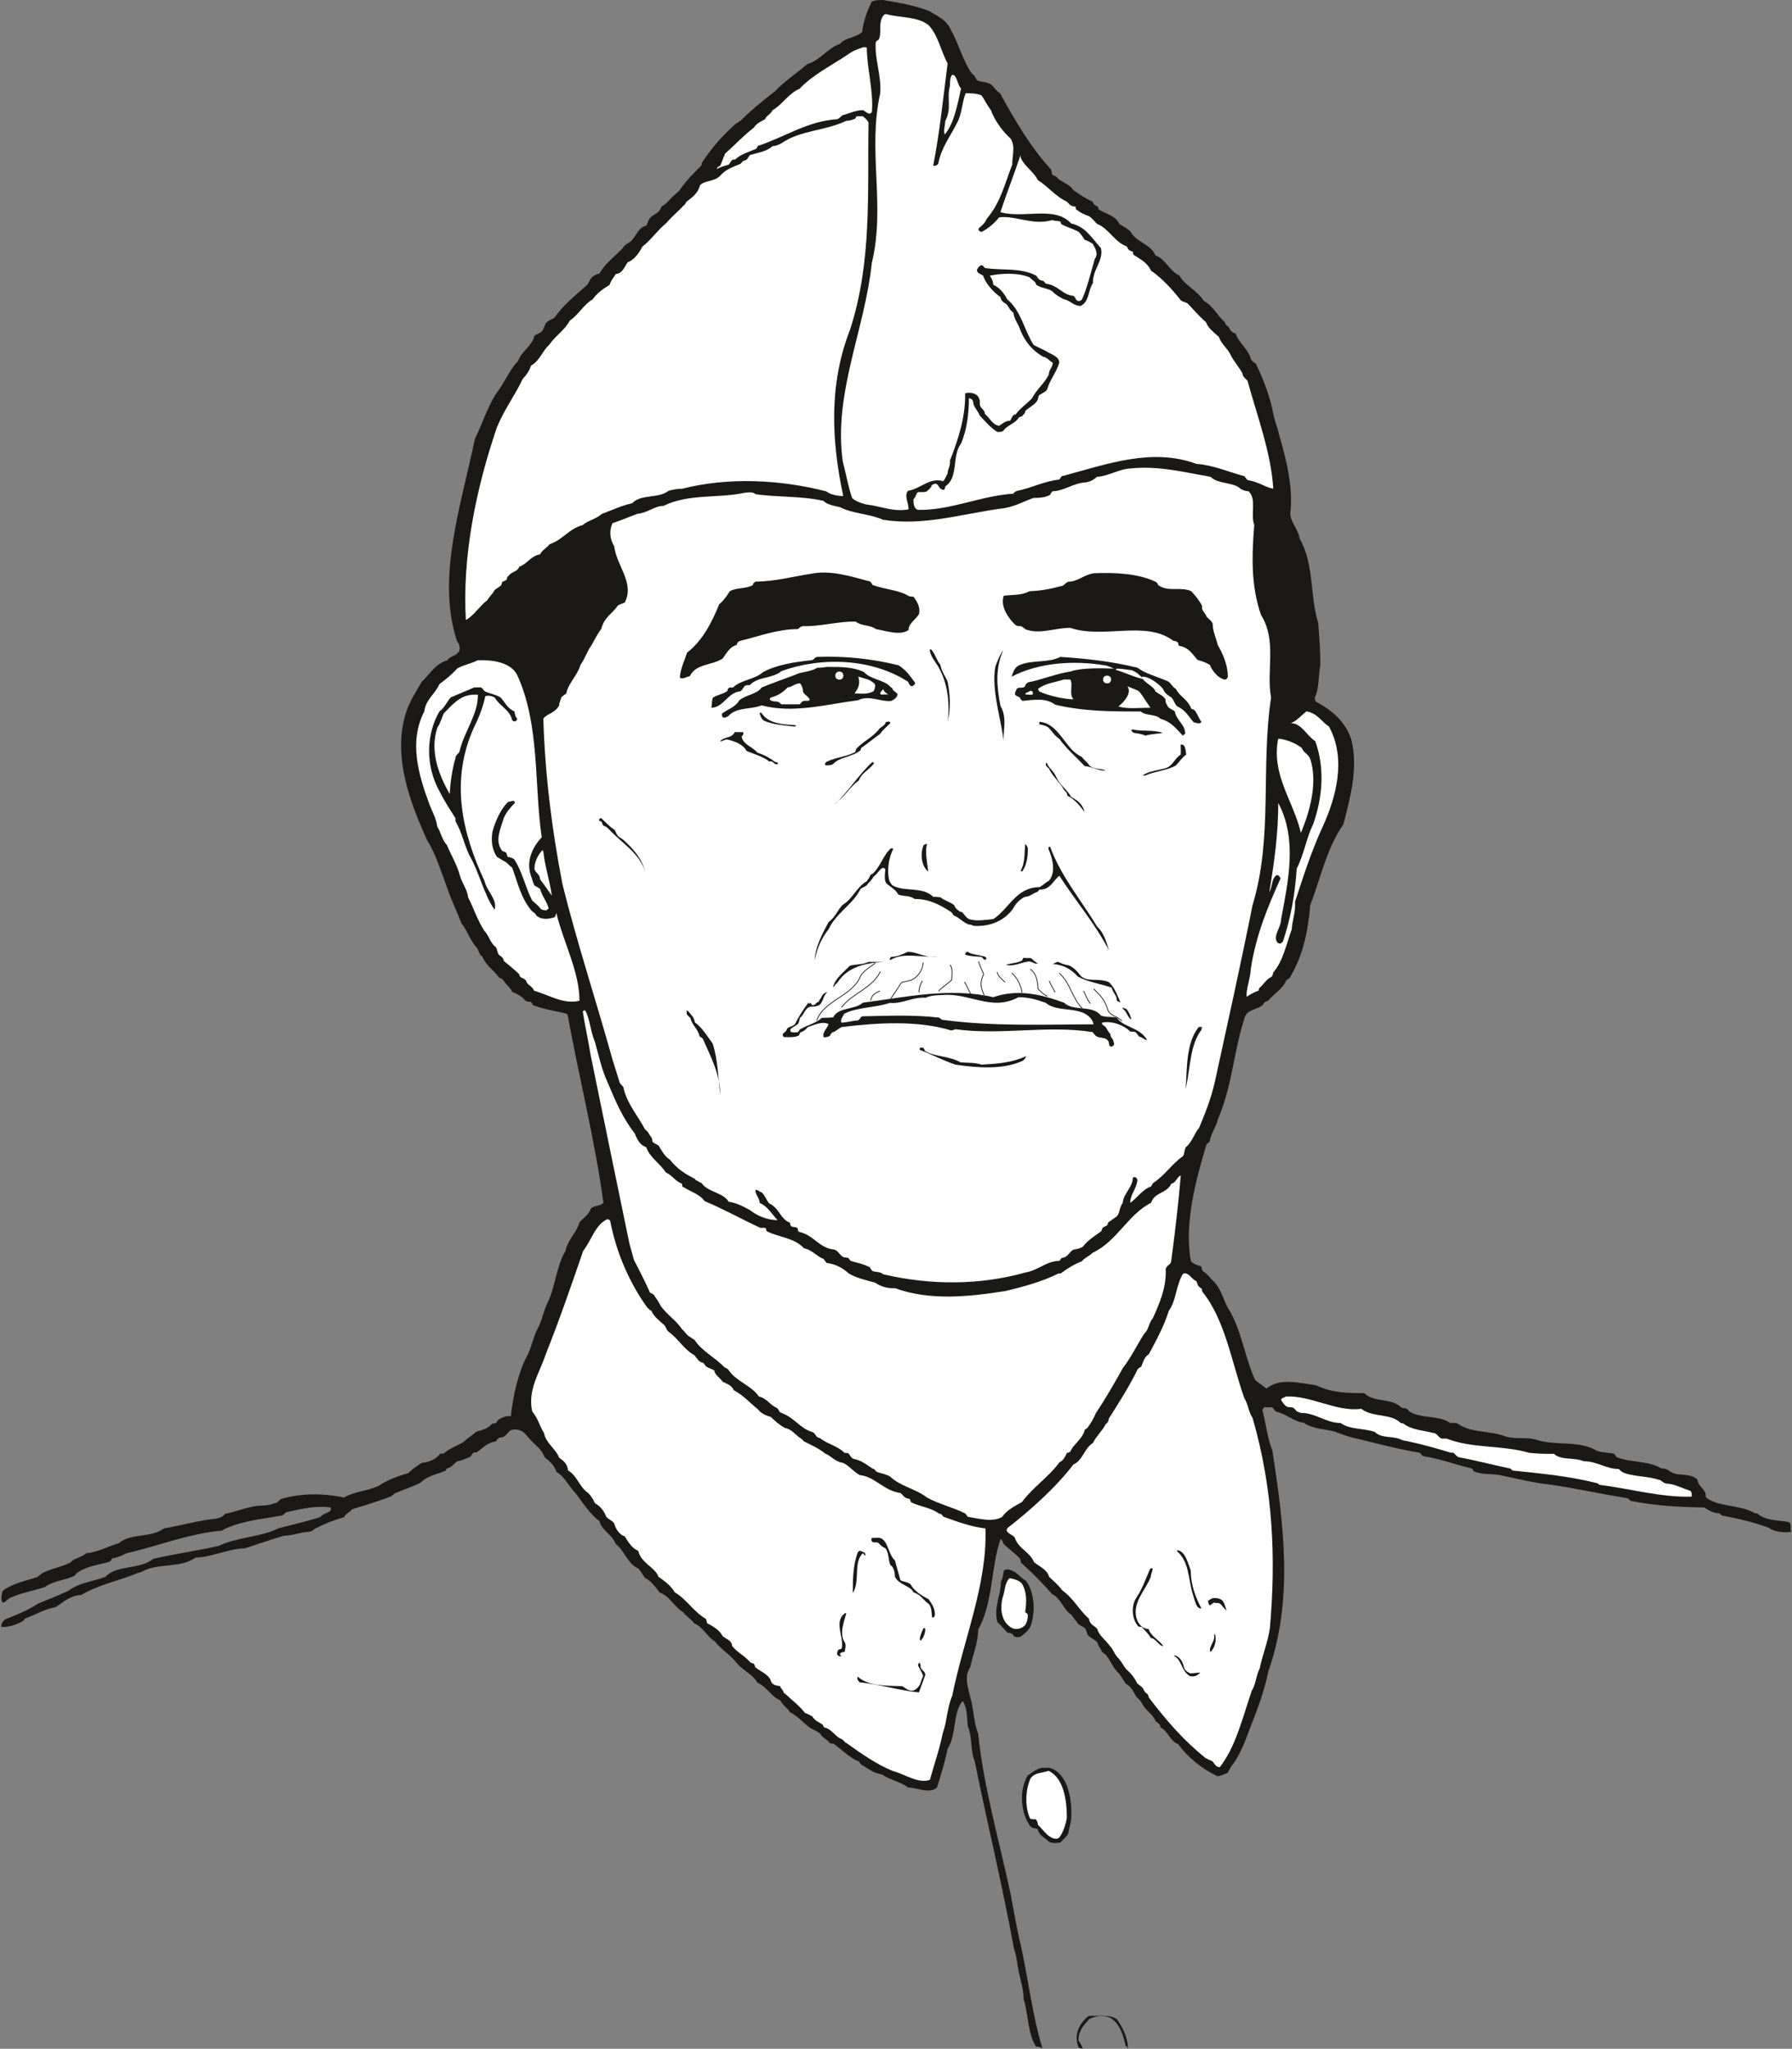 <svg xmlns="http://www.w3.org/2000/svg" xml:space="preserve" width="715.88" height="818.306" fill-rule="evenodd" stroke-linejoin="round" stroke-width="28.222" preserveAspectRatio="xMidYMid" version="1.2" viewBox="0 0 18941 21651"><rect x="0" y="0" width="18941" height="21651" fill="#808080" stroke="none"/><defs class="ClipPathGroup"><clipPath id="a" clipPathUnits="userSpaceOnUse"><path d="M0 0h18941v21651H0z"/></clipPath></defs><g class="SlideGroup"><g class="Slide" clip-path="url(#a)"><g class="Page"><g class="com.sun.star.drawing.ClosedBezierShape"><path fill="none" d="M13 0h18922v21653H13z" class="BoundingBox"/><path fill="#1B1918" d="M9334 0c171 30 316 53 481 114 89 53 196 99 237 206 88 154 124 327 226 464 30 11 30 54 61 71 40 11 89 11 134 36 26 18 48 64 97 94 160 292 320 564 533 800 18 8 5 43 23 66 25 5 48 23 61 41 53 38 124 61 160 119 63 43 130 89 201 120 5 17 17 40 58 53 0 13 0 13 8 30 71 46 177 64 218 153 43 30 89 48 120 84 53 106 213 129 261 249 107 35 142 160 254 213 53 101 186 155 257 267 99 53 142 155 223 226 0 35 43 35 54 78 12 18 35 36 60 41 28 94 135 165 161 272 10 18 35 35 53 48 76 160 147 333 183 528 18 84 48 155 66 237 71 243 137 510 119 767-30 125 81 206 94 316 155 266 107 609 196 889 12 160 23 297 23 444-23 125-11 249-59 346 0 17 5 35 13 45 165 84 315 214 373 399 76 302-12 617-84 897-170 236-236 551-350 853-23 272-76 528-206 747 0 18-25 30-48 48-36 89-125 137-191 214-22 12-45 12-53 40-46 54-173 48-196 142-119 364-129 719-284 1075-18 84-76 150-84 231-10 8-18 18-35 30-112 381-237 826-165 1235 30 30 58 41 106 53 13 13 5 48 31 59 40 25 71 71 99 96 84 81 106 196 155 285 142 218 177 520 289 764l120 89c137-117 350-58 523-35 173 83 338 83 510 83 99 102 285 49 386 148 23 17 46 7 59 17 18 8 23 18 35 31 120 76 308 35 427 119 36 0 54 0 76 5 150 107 341 72 511 138 119 35 226 0 340 40 196 59 450 0 628 114 66 18 124 18 177 28 8 8 18 18 26 36 147 61 338 36 472 119 71 0 89 36 137 54 84 23 178 0 249 66 0 58 54 81 84 142 0 10 0 28 5 46 137 106 356 71 518 167 23 0 28 5 28 5 89 79 232 66 333 89 31 26 5 66 23 102-71 13-183 0-236-41-155-61-320-96-498-132 0 0-18-18-31-23-53 0-101-25-155-61-266-5-515-17-782-71-13-10-13-23-35-28-267-43-534-101-800-142-186-18-369-66-547-102-101-17-177 0-274-40-5-8-10-26-23-31-160-35-327-101-510-129-18-8-23-26-36-36-218-35-427-91-648-145-88-17-165-45-259-81-114-25-238-30-315-89-106-12-190-96-297-119-18-13-18-23-35-41-18-12-54 0-77-7-25 0-43 35-25 61 31 129 48 276 97 396 124 795 223 1591-44 2340-53 272-155 490-249 747-40 89-76 173-142 254-12 25-30 48-35 66-18 5-71 36-112 36-160-77-315-201-412-338-88-31-106-137-188-178 0-31-25-43-53-66-25-76-107-107-150-201-23-35-40-35-58-66-31-53-53-101-107-129-23-36-40-66-71-107-89-84-96-180-178-226-12-36-35-48-48-97-18-28-53-40-89-71-18-10-23-35-35-71-13-28-59-35-84-63-18-31-46-54-64-89-84-48-114-178-208-221-97-112-203-219-320-325-13 0-13-31-18-49-48-53-101-88-173-155-17-27-12-45-35-53-102 292-76 671-236 955 0 142-56 262-84 399-71 102-18 226 0 315 40 135 35 267 84 386 58 569 223 1133 343 1697 35 183 66 373 111 556 79 368 120 724 226 1079 0-10-40-27-66-22-89-125-81-333-134-506 0-94-31-195-49-277-22-101-22-172-53-256-124-676-279-1311-414-1976-48-117-25-259-74-374-10-101-5-190-53-266-107 119-63 355-160 505-28 142-71 277-112 409-76 71-200 5-307 0-79-61-192-79-275-137-102-18-138-59-201-94-18-8-25-18-43-43-94-36-170-117-267-188-5 0-30 0-41-8-30-41-78-53-101-99-31-25-76-43-107-61-66-48-129-124-213-165-23-43-71-66-102-125-28-17-35-17-53-30-53-41-107-119-191-160-45-84-142-119-213-201-76-96-152-132-236-233-84-54-125-153-214-188-43-54-83-71-119-120-94-53-142-172-249-208-35-46-89-124-155-155-28-35-46-76-71-99-112-48-142-185-236-257-48-112-150-143-173-242-94-66-183-203-254-297-84-89-114-173-203-226-18-66-71-112-125-155-30-89-106-130-165-201-25-30-30-35-48-53-30-30-89-48-142-30-31 17-53 66-94 76-31-5-48 17-66 43-89 10-137 71-208 119-36-18-41 28-66 46-28 8-77 36-125 43-36 10-58 64-112 76-5 0-12 5-17 23-77 36-196 54-262 125-76 43-173 71-272 114-18 10-35 28-48 36-120 45-272 94-409 134-18 31-66 43-84 84-102 30-201 66-289 114-26 0-36 36-84 41-71 0-178 41-262 41-155 44-272 89-414 133-178 5-350 94-523 99-155 114-404 53-569 150-23 10-41 10-53 17-186 77-399 117-582 226-130 11-183 72-274 130-112 18-219 84-320 119 0 0-18 18-18 23-54 36-165 76-236 66 0-35 17-66 53-84 101-40 226-88 333-160 88-35 205-83 325-137 106-84 266-101 391-147 119-132 358-71 505-191 231-53 458-83 694-137 195-94 452-94 625-184 134-35 289-71 444-119 36-41 81-41 112-71 0 0 5-13 0-31-155-22-302 13-468 49-17 12-25 23-43 35-200 36-404 54-586 132-23 5-31 18-54 28-345 31-670 161-1008 240-53 28-102 46-150 53-5 0-5 23-28 36-114 35-244 41-350 124 0 0-13 11-18 23-89 48-231 54-315 120-120 40-236 58-361 111-43 18-48 49-84 54-29-23-12-99 0-125 94-76 249-106 369-147 76-84 231-89 350-155 28-41 112-48 160-94 135-13 241-79 348-107 114-107 340-53 475-156 173-30 368-83 528-101 61-5 97-23 120-54 101-17 213-66 333-83 71-5 134-5 190-28 36 0 46-44 81-49 209-58 427-58 653-12 114-71 302-71 404-148 71-40 155-76 262-106 17 0 28-18 28-18 30-31 83-66 127-94 81-8 147-36 195-97h36c53-53 147-83 218-129 31-36 89-66 125-102 83-23 132-40 172-89 23 5 49-5 54-30 35-28 89-53 142-46 18-190 71-434 155-607 58-94 76-218 124-312 54-97 64-196 112-287 79-165 89-379 185-539 28-129 117-190 148-302 40-48 101-84 119-142 28-43 99-26 135-66-89-658-259-1329-379-1989-17-10-12-10-12-10-99-26-232-43-351-89-10-8-10-26-28-36-18 0-48 0-66-25-5-5-13-18-23-23-30-23-66-41-106-58-18-49-72-79-89-120-18-13-26-23-49-30-48-71-142-130-177-224-36-13-36-73-66-101-66-72-89-168-155-249-46-120-112-257-153-381-66-173-119-356-208-493-185-409-373-902-221-1364 43-125 109-219 163-315 88-81 142-191 271-226 23-41 84-46 112-81 31-26 18-89-10-120-221-670 41-1431 188-2137 79-165 132-333 221-475 94-119 147-262 236-350 31-99 150-160 173-267 30-23 58-23 84-53 17-23 22-64 45-89 26-23 54-31 84-49 89-134 226-241 346-348 17-25 28-61 53-83 18-13 46-31 76-36 53-102 160-178 244-267 30-53 76-53 102-89 53-66 71-132 147-149 18-28 23-72 53-94 36-31 89-41 107-107 66-36 94-89 147-130 26-30 43-30 48-48 72-101 143-173 227-256 5-11 5-18 5-28 101-155 221-292 368-422 18 0 18-18 41-23 114-114 231-208 368-315 101-107 208-173 338-284 142-43 213-168 345-214 53-66 173-66 236-127 13-111 49-218 102-320 30-17 84-17 119-17Z"/></g><g class="com.sun.star.drawing.ClosedBezierShape"><path fill="none" d="M8889 150h2703v5242H8889z" class="BoundingBox"/><path fill="#FFF" d="M9370 150c147 40 326 22 445 116 102 107 130 275 201 404-46 356-81 714-152 1080 17 7 35 0 53-18 28-165 130-295 201-437 53-102 48-208 89-310 35 0 119 0 167 23 28 36 54 97 99 155 43 114 120 221 209 302 53 84 17 173 17 275-83 213-124 403-271 574-18 48-54 71-84 101-5 23 12 31 30 36 71-36 135-89 188-155 186-18 351 89 560 30 36 13 66 5 89 18 0 5 0 13 5 23 48 30 119 48 178 79 25 17 48 53 71 89 25 5 53 22 84 40 23 41 66 107 23 160-41 143-82 311-135 428-8 8-13 18-36 18-30 0-30-36-53-54-119-10-160-111-292-129-10-5-18-23-31-31-35 0-53-23-71-53-166-89-356-53-539-81-18-8-18-26-41-31-18 5-35 23-48 49 0 40 36 40 66 63 23 79 107 173 183 226 5 41 35 58 66 76 23 31 35 66 71 89 5 66 53 120 76 191 48 119 131 213 237 274 44 5 66 46 102 63 0 49-41 72-41 125-48 96-132 160-178 251-49 54-120 99-173 171-36 0-41 43-59 66-48 0-78 30-114 53-71-5-99-84-152-124 0-49-48-54-54-102 0-23 6-41-12-71-18-46-89-59-143-46 6 236-66 473-160 711 6 59-25 89-25 137-18 28-23 54-46 82-137-46-238 78-373 101-44 54 10 130 5 196-161 30-298-36-453-53-64-18-107-36-142-66-41-117-64-254-99-387-101-721 231-1381 307-2098 147-608-48-1189 89-1794 13-190-59-355-48-533 7-26 25-26 30-31 36-66 0-155 36-231 12-18 12-30 35-40h13Z"/></g><g class="com.sun.star.drawing.ClosedBezierShape"><path fill="none" d="M7577 498h1643v1291H7577z" class="BoundingBox"/><path fill="#FFF" d="M9122 500c5 0 23-7 40 5 0 213 72 450 54 676-23 49-66-5-94-17-71 0-137 30-196 48-30 0-48 41-78 48-308 18-553 188-827 278-10 0-18 13-23 31-71 35-160 53-231 119-36-13-48 36-66 53-36 10-89 23-124 46 0-18 12-23 35-36 18-35 31-81 53-129 97-84 196-192 303-273 30-48 78-66 119-89 8-35 61-53 79-96 99-54 170-178 285-226 135-144 325-238 511-362 46-36 106-58 160-76Z"/></g><g class="com.sun.star.drawing.ClosedBezierShape"><path fill="none" d="M9980 790h180v632h-180z" class="BoundingBox"/><path fill="#FFF" d="M10086 795c37 43 37 101 72 142-40 174-72 365-172 484-17-35 5-101 5-142 72-133 13-245 50-370 0-43 0-89 22-119l23 5Z"/></g><g class="com.sun.star.drawing.ClosedBezierShape"><path fill="none" d="M4917 1229h4265v5325H4917z" class="BoundingBox"/><path fill="#FFF" d="M9068 1229h53c18 18 41 31 59 66-13 729 40 1467-196 2191-226 579-195 1178-71 1756-53 0-137-13-178-49-487-125-1034-153-1526-28-54 0-99 10-143 22-107 85-290 31-384 131-114 25-208 71-323 114-58 54-152 71-200 117-143 36-209 155-351 203-30 41-76 59-101 107-94 13-135 102-219 130 0 7-13 25-23 35-25 18-53 25-78 48-11 18-28 18-28 41 0 18-26 25-36 30-18 0-18 23-25 41-18 18-46 31-71 53-23 44-54 66-77 107-84 61-132 155-226 208-39-675 107-1387 328-2035 81-196 188-333 272-511 48-53 71-89 89-142 94-53 119-155 190-218 76-107 165-155 219-257 96-66 149-173 243-226 49-71 120-117 178-152 13-44 36-66 66-115 71-5 94-81 125-124 66-23 119-94 155-165 94-72 160-174 254-250 67-79 130-125 183-186 13-5 18-22 31-40 53-41 119-84 142-173 48-53 150-35 214-102 61-71 142-93 213-124 13-10 25-36 48-36 31-10 31-35 54-58 76-23 177-36 238-94 28 0 64-13 94-30 196-138 463-130 684-237 35 0 71-12 99-25 0 0 0-27 25-23Z"/></g><g class="com.sun.star.drawing.ClosedBezierShape"><path fill="none" d="M9655 1638h3805v3752H9655z" class="BoundingBox"/><path fill="#FFF" d="M10787 1655c5 31 23 49 41 76 43 54 107 102 142 173 109 66 186 173 305 226 36 36 41 49 94 54 0 12 0 35 23 40 30 26 71 43 119 61 31 18 55 54 85 81 125 49 183 191 315 239 10 23 18 46 64 54 0 17 0 35 17 40 66 43 137 79 173 160 119 84 213 186 307 303 13 25 44 25 79 43 53 53 119 134 196 200 23 66 94 116 137 156 23 76 94 120 129 201 36 66 84 119 120 185 0 36 35 54 53 77 102 373 249 759 272 1140-81-13-153-71-262-89-18 0-28-30-45-43-168-46-328-117-506-130-467-172-937 0-1400 125-31 0-31 23-49 41-160 17-289 88-444 119-18 5-36 18-41 30-350 23-665 178-1008 171-43-11-48-64-48-112 17-13 22-36 40-71 31-13 66 5 102-13 18-18 35-28 48-53 0-18 18-18 36-28 45 0 35 53 81 63 25 13 25-18 30-35 143-94 66-320 165-450 66-150 84-333 84-480 13 0 36 10 41 23 0 5 8 30 8 40 17 49 48 72 66 120 53 53 106 124 187 173 26 0 49 0 67-18 35-54 124-71 160-137 22-5 35-13 40-18 8-18 26-18 26-48 53-54 134-72 142-160 23-28 58-28 89-66 30-107 94-171 129-285 0-71-94-89-142-124-53-28-89-41-129-64-97-151-133-364-280-483-30-64-89-130-147-153 0-43-18-66-36-96 112-23 290-36 419 17 36 36 66 44 71 79 49 36 127 36 173 71 31 36 84 64 120 82 76 17 101 71 177 71 94-46 77-165 130-242-5-142 115-238 85-368-103-114-161-226-316-262-170-190-503-48-747-119 66-201 142-391 213-604v17Z"/></g><g class="com.sun.star.drawing.ClosedBezierShape"><path fill="none" d="M5743 4943h7693v8610H5743z" class="BoundingBox"/><path fill="#FFF" d="M11956 4950c285-30 559 40 839 89 81 81 248 53 320 129 40 18 53 23 81 23 91 84 18 239 61 356-26 327-36 642 71 950 173 279 53 594 107 874-112 747 22 1476-196 2195-124 622-267 1265-399 1870-45 191-99 321-165 481-58 71-71 147-142 208-18 35-13 76-31 94-119 84-190 203-315 284-10 18-22 36-22 36-89 30-143 119-219 173 0-89 64-143 76-237 0-17-17-48-48-30 0 101-99 165-107 267-40 53-28 106-63 142l-92 66c0 10-5 18-10 28-12 12-30 12-43 25-10 0-10 28-23 41-53 40-137 89-190 160-18 13-54 25-89 30-46 5-64 84-130 89-12 0-17 23-30 31-142 5-219 99-361 124-480 135-1003 135-1502 18-30-31-79-18-114-36-5-7-18-17-23-35-48-31-130-48-191-66-22-5-22-13-35-31-5-5-23-10-46-10-48-13-66-79-114-84-155-17-208-150-361-185-13 0-18-18-18-36-17-23-43-10-66-23-12-5-12-22-17-40-102-36-112-155-219-203-30-36-43-82-79-117-22 0-30-26-66-26-5 49 44 84 44 138 83 35 119 106 190 182-107 0-216-45-292-106-76-41-142-76-226-89-59-99-219-99-285-196-5-5-23-5-40-23-13-5-23-5-31-22-106-54-183-102-266-204-54-35-77-83-107-129-5-31-53-31-76-61 0-46-26-59-44-94-10-18-22-23-35-36-71-137-183-261-224-426 0-36-43-44-48-84l-71-227c-173-623-373-1227-528-1849-115-590-186-1176-203-1753 35-53 126-58 167-142 0-28 13-46 23-82 13-17 36-30 53-43 18-106 115-183 150-303 54-76 71-147 117-208 36-64 66-125 102-170 30-125 124-168 172-244 18-18 54-23 77-36 106-208-89-391-112-594-48-81-54-165-18-244 81-28 173-64 262-99 106-8 183-84 277-84 248-124 558-84 807-129 66-13 137-26 165 5 234 35 483 17 719 71 31 35 107 53 173 66 137 71 320 71 457 134 423 66 819-58 1228-116 150-13 239-72 363-115 64 0 130-5 178-35 0-10 5-18 23-36 119 0 221-89 355-94 61-13 79-30 115-58 124-8 231-84 360-89Z"/></g><g class="com.sun.star.drawing.ClosedBezierShape"><path fill="none" d="M13339 5270h452v2273h-452z" class="BoundingBox"/><path fill="#1B1918" d="M13350 5270c26 0 48 0 53 22 174 374 321 774 339 1205 89 320 36 654-35 956-28 54-112 44-161 89 12-444-5-925-206-1377-7-237 18-438 10-672-17-94 0-147-10-223h10Z"/></g><g class="com.sun.star.drawing.ClosedBezierShape"><path fill="none" d="M5001 5596h1528v1871H5001z" class="BoundingBox"/><path fill="#1B1918" d="m6321 5596 12 5c0 91 41 190 64 274 48 165 208 320 84 467-18 18-59 18-84 43-36 77-94 120-135 197 0 36-48 41-35 76-90 132-143 267-227 399-66 160-173 249-221 396-10 8-18 13-28 13-114-147-89-399-285-480-25-8-25-36-53-48-8-5-18-5-25-5-73-72-202-89-309-79-30-41-48-81-78-130 43-137 198-183 251-321 71-53 124-160 224-208 79-137 249-155 351-290 18-12 36-17 36-17 7-13 25-18 35-36 18-30 48-30 71-48 13-5 31-18 36-31 25-35 96-35 119-71 49-40 121-63 179-101 13-5 18-5 18-5Z"/></g><g class="com.sun.star.drawing.ClosedBezierShape"><path fill="none" d="M7186 6051h2533v1120H7186z" class="BoundingBox"/><path fill="#1B1918" d="M8611 6057c196-27 387 36 588 89 5 13 18 18 23 36 132 48 285 53 386 119 31 5 43 5 48 5 36 49 72 109 59 181-36 63-112 99-112 171-84 61-226 12-345-10-72-50-143-26-215-80-200 0-373 54-556 49-30 5-36 18-53 31-214 0-412 76-607 124-24 5-37 23-42 46-71 12-112 96-147 142-107 71-285 53-346 185-35 6-71 36-106 18 5-96 48-178 76-266 162-125 261-316 340-512 41-30 81-89 112-137 71-41 174-23 245-66 0-18 10-23 28-36 208 0 411-58 624-89Z"/></g><g class="com.sun.star.drawing.ClosedBezierShape"><path fill="none" d="M10600 6054h2380v1129h-2380z" class="BoundingBox"/><path fill="#1B1918" d="M11560 6058c218-9 462 0 653 89 18 12 23 17 28 35 101 79 239 13 351 66 43 48 84 95 114 156-12 48 36 71 46 112 36 35 61 53 66 79 0 76 36 147 54 223 58 98 106 215 106 334-5 13-12 30-35 30-66-17-125-83-155-155-36-22-76-40-130-53-53-58-89-130-190-148-13 0-13-18-18-36-13-12-31-18-48-18-291-221-730-17-1091-137-156 0-306 66-448 23-28 0-46-35-76-41-18 0-36 0-54-12-66-64-164-188-124-309 76-12 183 0 272-48 119-5 221-23 328-53 36 0 49-36 84-48 99 0 160-72 267-89Z"/></g><g class="com.sun.star.drawing.ClosedBezierShape"><path fill="none" d="M7278 6103h2367v944H7278z" class="BoundingBox"/><path fill="#1B1918" d="M8657 6106c115-17 234 41 351 41 7 12 18 17 35 35 102 53 262 43 346 114 35 11 46 5 71 11 18 7 28 25 35 36 36 18 84 25 130 38 25 23 0 71 18 107-36 35-71 71-94 134-54 49-107-27-186-17-391-170-800-36-1205 17-40 26-40 26-71 36-129 31-266 43-373 119l-165 197c-89 18-191 18-257 71-47-35 36-101 54-147 35-36 89-90 119-143 89-107 147-232 191-369 10-5 45-5 58-30 18 0 18-24 23-42 12-13 30 0 48-13 5 0 5-17 18-22 142-72 338-54 498-102 101-48 239-18 356-71Z"/></g><g class="com.sun.star.drawing.ClosedBezierShape"><path fill="none" d="M10681 6100h2197v911h-2197z" class="BoundingBox"/><path fill="#1B1918" d="M11672 6106c132-29 249 54 386 41 5 13 13 18 18 35 137 54 303 120 458 125 23 25 71 74 94 114 43 130 168 250 168 410 28 76 35 130 81 178-36 0-63-18-81-66-8-18-36-5-54-18-17-46-66-89-114-107-10-10-10-28-35-40-94 0-143-84-237-107-7 0-12-23-17-48-365-5-743-28-1130-54-186 79-292 8-457-54-18 0-23-18-23-18-13-35-43-63-48-111 35-54 137-5 182-79 160 25 298-81 454-81 48-18 58-26 83-31 18-5 23-30 36-35l236-54Z"/></g><g class="com.sun.star.drawing.ClosedBezierShape"><path fill="none" d="M9827 6862h214v765h-214z" class="BoundingBox"/><path fill="#1B1918" d="M9844 6865c42 49 60 120 95 160 13 71 55 125 77 178 26 133 36 275 0 423 26-201 0-410-100-583-35-58-84-112-89-178 5-4 5-4 17 0Z"/></g><g class="com.sun.star.drawing.ClosedBezierShape"><path fill="none" d="M10510 6881h108v985h-108z" class="BoundingBox"/><path fill="#1B1918" d="M10599 6883c-78 183-66 369-24 577 78 135 19 268 36 405-12-208-139-565-90-822 23-59 41-107 73-160 0-4 0 0 5 0Z"/></g><g class="com.sun.star.drawing.ClosedBezierShape"><path fill="none" d="M7518 6940h2156v541H7518z" class="BoundingBox"/><path fill="#1B1918" d="M8639 6942c292-10 565 17 857 88 83 50 129 121 177 187 0 13-12 23-30 35-28 0-36-30-46-48-381-245-905-267-1337-112-84 77-257 59-334 148-35 0-53 0-66 25-10 10-10 23-35 41-135 12-178 173-307 173 12-30 0-61 17-106 49-32 107-37 155-72 0-18 5-26 23-36h36c76-79 231-84 316-162 142-78 337-108 510-126 28 0 36-35 64-35Z"/></g><g class="com.sun.star.drawing.ClosedBezierShape"><path fill="none" d="M10693 6942h2006v833h-2006z" class="BoundingBox"/><path fill="#1B1918" d="M11208 6942c267 17 547 48 814 114 89 66 213 95 320 143 36 18 41 53 89 84 35 76 124 107 160 206 13 7 25 7 35 17 31 36 44 85 72 121-6 30-59 12-82 5-48-53-84-126-162-161-36-18-41-64-71-99-28-18-72-43-89-89-28-43-148-138-224-132 0 53 130 101 142 155 46 35 77 40 107 84 0 27 0 35 18 63 10 36 58 43 81 66 13 90 114 143 109 237-7 0-12 8-25 18-71-76-124-147-236-178-54-54-150-28-209-77-309 0-595 0-902-71-102-76-221-53-346-41 0 0-28-17-28-35-17-13-43-13-53-36 0-30 10-30 18-53 18-31 63 0 89-31 0-17 10-22 28-40 155-31 292-90 452-116 112-40 320-35 463-30 8 8-71-36-108-36-325-53-693-28-977 121 17-55 35-108 93-126 130-53 293-17 422-83Z"/></g><g class="com.sun.star.drawing.ClosedBezierShape"><path fill="none" d="M4399 6977h1728v3610H4399z" class="BoundingBox"/><path fill="#FFF" d="M5050 6977c150-4 345 18 416 155 243 528 178 1159 260 1716-94 101-166 243-117 398 17 46 23 82 40 112 13 8 36 18 60 36 17 71 71 132 89 203 0 18-18 5-18 23-23 0-54 0-71-23-24-31-47-48-83-79-71-134-106-307-185-427-5-17-41-30-71-35-10-5-10-31-23-48-5-5-23-5-41-18-78-107-17-224 18-343 28-66 71-114 117-160 0-43-46-13-71-13-76 76-130 191-165 315-18 107 0 196 48 267 28 18 53 30 81 48 26 10 44 41 79 64 58 155 94 332 213 464 11 6 36 23 46 46 54 44 126 37 192 14 7-5 7-24 17-42 72 303 244 618 244 926-172 40-315-59-481-107-18-53-71-53-84-107-17-12-22-22-48-30-5-5-23-10-23-36-48-45-111-99-165-142 0-23-18-41-35-53-31-10-31-66-49-94-53-31-71-120-119-168-76-117-112-237-173-356-10-89-63-143-89-237-28-106-90-208-135-315-54-58-66-142-102-195-13-94-53-155-84-239-117-312-217-664-53-979 13-124 119-190 160-289 66-49 132-102 186-163 54-36 153-53 219-89Z"/></g><g class="com.sun.star.drawing.ClosedBezierShape"><path fill="none" d="M7630 7047h1857v537H7630z" class="BoundingBox"/><path fill="#1B1918" d="M8771 7048c119 0 244 0 362 54 66 79 203 79 274 151 5 12 23 17 23 17 5 31 30 36 53 59 13 30-30 66-66 79-112 10-231-66-348-8-334 43-689 143-1018 54-124 49-261 13-355 115-13 5-31 22-59 10 0-5-7-10-7-36 53-46 137-63 185-143 71-58 188-64 236-135 103-43 222-84 352-133 66-35 165-30 236-76 53 5 84-12 132-8Z"/></g><g class="com.sun.star.drawing.ClosedBezierShape"><path fill="none" d="M11791 7066h317v116h-317z" class="BoundingBox"/><path fill="#FFF" d="M11803 7066c54 0 113 12 161 17 90 38 90 80 143 98-107-18-209-72-316-103l12-12Z"/></g><g class="com.sun.star.drawing.ClosedBezierShape"><path fill="none" d="M8534 7139h490v260h-490z" class="BoundingBox"/><path fill="#1B1918" d="M8878 7145c24 5 103-5 131-5 35 35-11 82 0 130-46 120-233 143-352 120-29-30-72-35-95-62-13-27-40-88-23-125 94-53 220-41 339-58Z"/></g><g class="com.sun.star.drawing.ClosedBezierShape"><path fill="none" d="M9032 7150h220v182h-220z" class="BoundingBox"/><path fill="#FFF" d="M9246 7228c10 24 0 55-13 77-66 36-130 23-201 23 40-53 63-100 40-178 72 25 121 25 174 78Z"/></g><g class="com.sun.star.drawing.ClosedBezierShape"><path fill="none" d="M11373 7168h497v300h-497z" class="BoundingBox"/><path fill="#1B1918" d="M11399 7168c135 0 308 25 446 60 31 37 31 113 0 149-23 36-71 41-102 72-66 30-173 13-244 5-54-10-77-82-118-113-12-53-12-113 10-161l8-12Z"/></g><g class="com.sun.star.drawing.ClosedBezierShape"><path fill="none" d="M10969 7180h379v211h-379z" class="BoundingBox"/><path fill="#FFF" d="M11245 7181h67c35 53-18 155 35 209-83 0-250-31-365-84 0-5-5-18-12-24 73-61 181-71 275-101Z"/></g><g class="com.sun.star.drawing.ClosedBezierShape"><path fill="none" d="M8135 7221h424v223h-424z" class="BoundingBox"/><path fill="#FFF" d="M8457 7221c13 17 30 48 30 79 0 36 54 54 71 90 0 28-43 10-60 18-23 0-23 18-47 35h-191c-12-7-24-25-36-25-18-10-31 0-59-10-12 0-47-18-17-37 71-17 125-53 178-107 41 0 77-43 131-43Z"/></g><g class="com.sun.star.drawing.ClosedBezierShape"><path fill="none" d="M11821 7251h340v234h-340z" class="BoundingBox"/><path fill="#FFF" d="M12160 7479c-115 0-232 17-339-13 76-59 143-156 94-214 167 71 94 12 245 227Z"/></g><g class="com.sun.star.drawing.ClosedBezierShape"><path fill="none" d="M4535 7264h933v2352h-933z" class="BoundingBox"/><path fill="#1B1918" d="M5014 7264h66c18 5 23 17 36 35 35 28 120 36 174 71 45 46 71 117 147 147 5 18 5 54 30 77 0 12-7 25-25 30 0 0-18 0-28-13-25-111-132-147-186-241-28-13-64-25-99-13-18 94-61 214-115 321-262 569-129 1123 107 1632 30 120 138 191 107 305-117-168-160-394-267-577-58-120-76-237-147-361v-31c-62-96-121-190-169-284-151-275-141-601 0-845 48-30 79-101 119-147l250-106Z"/></g><g class="com.sun.star.drawing.ClosedBezierShape"><path fill="none" d="M9304 7282h87v60h-87z" class="BoundingBox"/><path fill="#FFF" d="M9336 7282c0 17 28 46 54 54-26 5-36 0-68 5-41-5 0-42 14-59Z"/></g><g class="com.sun.star.drawing.ClosedBezierShape"><path fill="none" d="M10838 7300h82v44h-82z" class="BoundingBox"/><path fill="#FFF" d="m10912 7305 6 23c0 26-47 8-73 13-26-18 26-24 45-41l22 5Z"/></g><g class="com.sun.star.drawing.ClosedBezierShape"><path fill="none" d="M4592 7341h461v1051h-461z" class="BoundingBox"/><path fill="#FFF" d="M5003 7341h48c5 200-143 391-191 587 0 36-46 43-46 84-36 125-53 249-61 379-113-201-213-445-131-700 36-53 49-114 71-155 85-84 167-190 310-195Z"/></g><g class="com.sun.star.drawing.ClosedBezierShape"><path fill="none" d="M13176 7517h971v3018h-971z" class="BoundingBox"/><path fill="#FFF" d="M13813 7518c115 22 156 111 234 160 188 345 72 755-66 1057-120 262-204 521-293 795 8 107-28 191-35 291-59 167-94 340-196 457-5 30-10 43-23 48-49 23-77 76-120 112-10 13-10 30-10 30-48 18-84 36-127 66-9-78 43-208 43-292 58-373 183-664 316-961-13-18-13-25-36-35-61 28-48 119-84 183 54-320 95-628 95-943 203 379 106 823 30 1227 0 90-89 174-41 245 11 13 23 13 36 13 5 0 10-13 23-18 84-250 129-499 147-773 79-155 102-325 173-468 102-287 125-595 23-880-89-53-143-190-259-190 63-23 99-71 165-124h5Z"/></g><g class="com.sun.star.drawing.ClosedBezierShape"><path fill="none" d="M8029 7531h386v149h-386z" class="BoundingBox"/><path fill="#1B1918" d="M8051 7536c66 109 222 121 353 127 30 17-23 17-36 12-102-12-191-18-281-54-31-13-41-31-58-80 0 0 0-17 22-5Z"/></g><g class="com.sun.star.drawing.ClosedBezierShape"><path fill="none" d="M8720 7625h693v465h-693z" class="BoundingBox"/><path fill="#1B1918" d="M9388 7625s23 0 23 17c-36 36-76 66-107 112l-183 138c-18 8-25 18-25 36-82 71-220 71-286 142-17 18-53 18-76 18-24 0-13-23 0-36 107-53 214-53 308-106 0 0 0-28 17-41 67-72 156-108 227-192 18-35 66-35 77-83 7 0 12 0 25-5Z"/></g><g class="com.sun.star.drawing.ClosedBezierShape"><path fill="none" d="M10984 7628h702v517h-702z" class="BoundingBox"/><path fill="#1B1918" d="M11005 7630c199 31 258 298 431 369 17 31 53 49 77 89 40 43 124 31 172 54-53 12-142-41-221-46-89-97-188-178-267-288-55-36-72-76-113-117-18-18-61-30-96-36-10-12 0-34 17-25Z"/></g><g class="com.sun.star.drawing.ClosedBezierShape"><path fill="none" d="M11958 7709h334v67h-334z" class="BoundingBox"/><path fill="#1B1918" d="M11973 7709c103 23 210 0 317 36-40 10-125 10-184 29-61-29-115-19-133-37 0 0-34-28 0-28Z"/></g><g class="com.sun.star.drawing.ClosedBezierShape"><path fill="none" d="M7612 7737h614v342h-614z" class="BoundingBox"/><path fill="#1B1918" d="M7784 7737h66c18 7 0 43-12 43 12 90 120 112 166 173 83 28 137 60 190 100 8 0 26 0 31 18-41 26-49-40-94-23-54-48-155-77-240-112-36-71-125-102-201-121-25-7-71 29-78 19 43-54 119-26 154-97h18Z"/></g><g class="com.sun.star.drawing.ClosedBezierShape"><path fill="none" d="M13495 7808h387v995h-387z" class="BoundingBox"/><path fill="#FFF" d="M13536 7808c82 17 153 43 224 96 13 48 72 66 90 119 79 249-5 553-100 779-79-341-315-613-240-994h26Z"/></g><g class="com.sun.star.drawing.ClosedBezierShape"><path fill="none" d="M12075 7869h465v327h-465z" class="BoundingBox"/><path fill="#1B1918" d="m12502 7869 13 12c18 23 18 64 23 94-36 23-71 72-107 113-89 53-219 61-326 107h-30c66-46 165-54 244-77 77-22 94-102 160-143 5-30 0-66 0-106h23Z"/></g><g class="com.sun.star.drawing.ClosedBezierShape"><path fill="none" d="M8824 8052h416v447h-416z" class="BoundingBox"/><path fill="#1B1918" d="m9221 8052 18 12c-41 66-135 103-161 184-94 66-135 156-232 227-17 13-22 23-22 23 147-136 244-303 397-446Z"/></g><g class="com.sun.star.drawing.ClosedBezierShape"><path fill="none" d="M11054 8060h411v523h-411z" class="BoundingBox"/><path fill="#1B1918" d="M11066 8064c18 53 76 89 95 142 48 102 114 131 160 215 72 40 121 76 143 160-45-59-107-138-183-173 0-36-23-41-41-71-43-77-115-131-156-220-5 0-18-12-30-30 0 0 0-40 12-23Z"/></g><g class="com.sun.star.drawing.ClosedBezierShape"><path fill="none" d="M6332 8646h487v559h-487z" class="BoundingBox"/><path fill="#1B1918" d="M6354 8646c41 35 84 88 143 124 12 18 17 53 48 76 49 26 85 71 120 103 71 76 125 155 153 254-71-196-237-286-375-433-23-23-35-36-58-41-26-12-13-53-48-53-12-8 0-30 17-30Z"/></g><g class="com.sun.star.drawing.ClosedBezierShape"><path fill="none" d="M9742 8918h71v294h-71z" class="BoundingBox"/><path fill="#1B1918" d="M9799 8918c-24 78 0 191 12 293-68-54-85-174-55-263 0-18 24-30 43-30Z"/></g><g class="com.sun.star.drawing.ClosedBezierShape"><path fill="none" d="M10787 8917h78v293h-78z" class="BoundingBox"/><path fill="#1B1918" d="M10846 8930c8 5 13 18 18 36 0 71-5 161-55 237 0 8-10 8-22 0 49-81 41-202 49-285l10 12Z"/></g><g class="com.sun.star.drawing.ClosedBezierShape"><path fill="none" d="M8611 8947h3111v1207H8611z" class="BoundingBox"/><path fill="#1B1918" d="M11099 8948c117 315 320 552 498 844 63 58 94 148 124 250-149-286-350-517-523-786-58 35-94 150-208 145-10 0-18 28-36 28-36 12-72 48-117 48-49 18-102 71-125 119-84 125-239 201-422 188-30-18-48-10-61-18-53-22-93-71-142-89-18-10-18-27-35-40-112-71-224-137-384-137-61-41-107-23-173-46-25-48-66-71-106-102-55-30-32-115-32-168-40-46-76 53-124 79-18 41-48 59-66 84-5 18-46 28-71 46-82 168-254 249-338 427-84 107-125 214-147 333 5-147 81-284 147-409 71-49 96-130 150-183 106-61 142-186 259-252 0-18 18-18 25-46 5-7 10-26 28-26 84-71 114-201 197-272 12 0 17 0 25 5-53 102-67 239-43 334 18 36 25 43 35 53 127 72 315 8 430 120 35 0 53 5 76 5 41 35 102 48 147 84 0 18 18 30 31 48 18 5 18 23 48 23 23 18 41 58 76 76 84 25 168 8 257 0 170-112 241-338 491-338 43-28 66-53 96-66 77-90 41-237-5-339 0 0 0-22 11-22h7Z"/></g><g class="com.sun.star.drawing.ClosedBezierShape"><path fill="none" d="M5649 8984h185v482h-185z" class="BoundingBox"/><path fill="#FFF" d="M5743 8996c13 148 68 309 90 469-35-46-77-112-125-173 0-54-47-64-59-108 0-76 35-147 84-200l10 12Z"/></g><g class="com.sun.star.drawing.ClosedBezierShape"><path fill="none" d="M9403 10058h515v87h-515z" class="BoundingBox"/><path fill="#1B1918" d="M9596 10058c99 0 188 73 321 49-161 19-364-49-502 36-27 5 0-17 0-31 66 0 114-23 181-54Z"/></g><g class="com.sun.star.drawing.ClosedBezierShape"><path fill="none" d="M10201 10058h226v86h-226z" class="BoundingBox"/><path fill="#1B1918" d="M10228 10058c50 36 128 31 188 54 13 14 13 19 0 31-18 0-23-12-41-31-67-5-121-5-174-23 0-8 5-31 27-31Z"/></g><g class="com.sun.star.drawing.ClosedBezierShape"><path fill="none" d="M10632 10121h340v82h-340z" class="BoundingBox"/><path fill="#1B1918" d="M10836 10124h54c18 5 28 18 36 28 22 8 22 26 45 26-23 18-58-12-90-18-81 6-166 59-249 36 53-18 120-18 168-44 10 0 5-40 36-28Z"/></g><g class="com.sun.star.drawing.ClosedBezierShape"><path fill="none" d="M8806 10165h535v265h-535z" class="BoundingBox"/><path fill="#1B1918" d="M9180 10165h160c-196 12-380 53-486 215-13 18-26 23-26 23 0 12-17 30-22 25 22-90 119-161 177-223 77-18 138-10 197-40Z"/></g><g class="com.sun.star.drawing.ClosedBezierShape"><path fill="none" d="M11125 10165h721v434h-721z" class="BoundingBox"/><path fill="#1B1918" d="M11185 10165c28 12 59 30 107 35 54 18 100 71 131 113 71 71 190 18 298 66 58 53 89 138 124 219-5-10-23-10-40-23 0-58-38-76-56-138-113-40-250-58-357-117-63-72-148-125-267-133 17 0 35-22 60-22Z"/></g><g class="com.sun.star.drawing.ClosedBezierShape"><path fill="none" d="M8273 10485h3853v577H8273z" class="BoundingBox"/><path fill="#1B1918" d="M8745 10485c-41 30-41 88-76 129-31 25-76 25-107 25-58 18-58 82-107 117-5 32-12 50-22 67-18 13-54 31-79 54 0 17 0 30 12 30 23 5 36 5 67 0 10-5 17-30 35-35 71-41 160-61 219-116 35 0 71 0 119-5 58-112 226-76 315-155 450-58 920-164 1378-58 266-93 525-23 747 58 102 97 297 18 391 137 72 23 112 5 168 23 71 103 241 98 320 235-30 0-48-31-84-36-12-12-17-25-35-43-5-10-31-10-59-10-71-71-190-114-297-96-13 25 23 30 36 48 18 23 28 53 53 76-8 30 18 36 28 66 0 18 20 36 0 53-10 13-28 18-41 0-5-5 0-35-17-53-23-36-94-23-125-48-18-18-23-23-35-41-481-76-956 36-1449-30 0 0-31 12-49 12-347-106-769-83-1156-35-41 23-66 48-89 53-18 5-26 23-36 41-12 7-43 18-66 12-12-53 36-88 54-137-66-35-148 8-219 31-30 35-43 40-71 53-13 0-13 18-25 36-46 23-99 17-148 17-17 0-22-12-22-30 10-23 40-23 45-58 18-23 61-23 84-49 36-72 84-148 137-219 0-36 10 28 23-8 13 8 13 18 23 26 30 10 43-36 71-36 0-25 18-25 25-48 11-23 28-48 64-53Z"/></g><g class="com.sun.star.drawing.ClosedBezierShape"><path fill="none" d="M8890 10513h2672v318H8890z" class="BoundingBox"/><path fill="#FFF" d="M9956 10516c286-30 524 178 809 22 117 0 206 31 289 60 132 114 392 18 493 191 5 18 13 36 13 36-516 0-1062 25-1599-48-10 0-23-18-35-23-272-32-539-19-806-14-25 0-25 32-53 44-53 0-119 23-173 23-16-30 18-72 31-95 142-71 330-61 480-114 135 13 244-65 378-54 49-23 120-28 173-28Z"/></g><g class="com.sun.star.drawing.ClosedBezierShape"><path fill="none" d="M11867 10647h91v131h-91z" class="BoundingBox"/><path fill="#1B1918" d="m11898 10658 13 10c17 25 41 62 46 108-29-23-36-46-59-83 0-7-24-25-31-35 0-25 7 0 31 0Z"/></g><g class="com.sun.star.drawing.ClosedBezierShape"><path fill="none" d="M6160 10676h6322v5387H6160z" class="BoundingBox"/><path fill="#FFF" d="m6182 10676 8 10c46 89 53 221 99 327 43 155 71 290 132 422 89 213 160 378 290 546 25 65 53 118 119 143 41 112 142 165 208 267 71 30 94 89 171 119 0 11 0 36 17 36 71 46 173 76 221 147 201 84 392 191 583 280 28 10 48-8 66 10 5 7 0 18 10 30 125 61 297 71 391 178 89 18 132 84 209 114 5 5 17 23 30 41 94 13 165 48 236 112 71 43 178 71 275 96 71 46 142 64 213 59 373 137 795 89 1168 30 183-43 393-101 560-185h23c71-54 137-94 226-130 18-30 76-53 112-89 256-119 373-404 617-528 36-112 173-102 213-201 54-12 54-66 102-89-25 290-61 605-102 907 0 36-48 41-58 84 10 183-61 356-137 521-41 43-41 119-89 160-84 132-142 256-226 363-89 160-178 316-285 476-22 53-53 107-83 147-5 13-18 18-36 31-18 89-107 142-147 218 0 13-23 26-41 26-13 28-35 81-79 99-111 155-279 261-397 421-66 36-160 84-208 155-94 59-236 23-363 0-11-12-23-30-28-35-120-61-285-102-404-168-120-94-280-117-391-223-49-26-89-31-125-44-30-5-30-35-61-40-58-36-106-84-200-102-23-10-36-35-49-53-5-10-23-10-45-10-72-74-181-92-257-155-30-8-36-13-48-31-5-5-10-23-36-35-129-36-183-148-325-201-13-8-23-13-23-13 0-12-12-23-25-40-71-26-112-107-191-120-81-120-236-156-321-280-17-23-35-23-45-31-102-106-239-170-315-289-26-13-26-18-49-31-35-17-53-58-83-81-64-96-148-142-224-244-18-35-36-66-66-106 0-13-23-26-48-36-54-119-107-226-170-345l-49-178c-137-663-274-1325-409-1988-25-160-61-309-83-464l22-10Z"/></g><g class="com.sun.star.drawing.ClosedBezierShape"><path fill="none" d="M7258 10676h357v899h-357z" class="BoundingBox"/><path fill="#1B1918" d="M7274 10686c23 30 66 66 71 119 71 48 126 138 187 222 58 178 58 362 81 547 0-216-99-405-184-595-5-13-31-18-36-31-17-77-78-112-96-191-5-5-23-18-36-36-4-5-4-28 0-45l13 10Z"/></g><g class="com.sun.star.drawing.ClosedBezierShape"><path fill="none" d="M12532 10853h178v655h-178z" class="BoundingBox"/><path fill="#1B1918" d="M12693 10853h5c35 5-28 22 7 22-133 169-120 410-173 632 17-209 0-481 138-654h23Z"/></g><g class="com.sun.star.drawing.ClosedBezierShape"><path fill="none" d="M9720 11071h1129v211H9720z" class="BoundingBox"/><path fill="#1B1918" d="M9730 11071h25c11 8 18 25 23 36 102 62 268 54 375 120 76 6 155 0 221 24 170-10 313-18 473-90-10 18-10 36-46 53-203 90-463 72-702 37-138-47-250-108-374-155-12 0 0-29 5-25Z"/></g><g class="com.sun.star.drawing.ClosedBezierShape"><path fill="none" d="M5614 12883h4805v5938H5614z" class="BoundingBox"/><path fill="#FFF" d="M6421 12883c5 0 23 10 28 17 66 343 208 663 394 920 23 18 28 30 41 30 23 59 84 107 137 153 18 17 23 53 46 71 96 66 160 185 274 249 23 25 41 71 89 78 18 11 18 28 36 41 17 13 53 23 84 41 5 48 63 78 88 119 36 18 99 36 117 89 102 53 168 132 257 203 35 46 84 64 137 81 36 36 89 84 147 115 84 18 107 76 178 117 13 12 23 25 23 25 71 36 155 71 226 130 53 17 107 88 185 96 64 28 107 89 178 130 166 17 250 165 433 190 30 28 43 53 79 59 10-6 28 12 28 36 101 53 221 59 302 125 18-6 36 17 43 30 135 48 290 107 445 124 22 587-232 1174-351 1768-58 137-53 267-101 399-36 178-94 338-135 490-125 43-257-58-394-94-183-76-339-190-491-297-18-5-31-35-48-40-66-23-102-102-173-120-18 0-18-18-30-35-36-23-77-36-107-84-18-10-46-28-76-36-59-76-130-129-214-206-18-7-12-25-23-30 0-18-25-23-25-48-28-5-71-5-94-41-23-84-107-107-173-160 0-18-5-18-12-36-11-5-28-5-41-17-53-66-137-102-191-173 0-53-53-66-99-102-25-53-88-99-160-134-7 0-7-31-17-48-132-77-204-209-328-280-41-71-107-119-173-165-40-107-179-137-214-274-64-28-99-82-142-153-54-17-94-71-112-137-18-30-53-35-84-71-23-61-66-114-119-142-18-37-36-72-71-108-94-61-117-185-214-239-5-71-53-106-94-134-30-89-142-155-160-262-43-66-66-160-124-226-53-226 81-417 142-604 147-369 267-719 396-1093 97-129 125-274 257-337Z"/></g><g class="com.sun.star.drawing.ClosedBezierShape"><path fill="none" d="M10640 13457h2814v5219h-2814z" class="BoundingBox"/><path fill="#FFF" d="M12515 13457h18c40 7 71 66 106 78 18 10 13 46 36 64 13 12 36 18 31 48 241 297 307 729 444 1123 46 76 46 152 89 213 218 752 249 1484 183 2226-23 152-81 290-107 422-41 81-41 170-84 236-99 290-170 594-338 808-40 0-53-31-76-61-23-10-48-23-76-36-239-195-404-386-599-640 0-18-13-35-13-35-5-6-23-13-36-36-12-36-35-48-72-76-18-36-35-66-71-107-23-25-40-35-53-53-23-31-41-66-71-102-54-53-54-96-97-137-46-66-112-107-129-173-18-35-84-45-89-112-102-88-165-218-285-302-35-53-101-106-137-142-23-79-102-107-160-155-41-107-165-142-201-254-17-36-66-36-88-79 0-10 5-23 10-28 238-186 505-422 696-671 99-43 116-173 205-226 44-84 97-125 138-203 22-11 30-36 30-54 107-170 208-325 302-515 5-18 23-23 42-36 18-41 30-102 79-130 71-132 160-292 213-462 76-101 76-269 147-386l13-7Z"/></g><g class="com.sun.star.drawing.ClosedBezierShape"><path fill="none" d="M13541 14757h4342v1061h-4342z" class="BoundingBox"/><path fill="#FFF" d="M13594 14758c267-12 528 165 795 130 124 96 307 43 416 150 11 0 28 5 28 5 89 71 209 71 320 101 36 0 54 54 89 59h49c274 107 582 66 872 150 101 11 173 11 261 11 79 71 214 35 315 78 143 0 237 82 369 82 5 0 17 17 35 30 102 53 262 41 391 84 23 0 41 36 84 41 76 0 160 48 249 76 13 7 18 43 13 61-323 10-648-84-976-125 0 0-10-12-22-17-285-72-582-102-889-133-18-5-18-17-31-22-173-36-351-84-547-120-36-18-41-58-76-46-160-48-346-102-516-133-96-53-216-12-292-88-124-41-262-23-361-94-155 0-261-107-421-107-26-8-36-13-43-18-11-8-18-25-36-35-18-13-53 0-76-18-18-13-36-36-53-66 5-23 30-23 53-36Z"/></g><g class="com.sun.star.drawing.ClosedBezierShape"><path fill="none" d="M9210 16251h673v844h-673z" class="BoundingBox"/><path fill="#1B1918" d="M9220 16253c43 0 84-12 114 18 54 46 64 165 125 219l58 209c23 17 80 17 108 45 43 74 119 120 190 156 36 49 72 107 66 173-17 30-7 18-30 18-5-41 0-107-36-142-48-31-88-103-160-121-30-71-150-76-196-165 0-35-8-102-48-124-23-49-13-133-54-179-23-8-48-26-71-54-18-12-35 0-66-12-5-5-17-23-5-41h5Z"/></g><g class="com.sun.star.drawing.ClosedBezierShape"><path fill="none" d="M12436 16383h264v616h-264z" class="BoundingBox"/><path fill="#1B1918" d="M12453 16383c80 22 103 137 133 214 0 155 55 293 113 400-58 10-72-97-95-161-48-173-35-334-168-448l17-5Z"/></g><g class="com.sun.star.drawing.ClosedBezierShape"><path fill="none" d="M9013 16387h135v450h-135z" class="BoundingBox"/><path fill="#1B1918" d="M9086 16388c10 0 36 12 46 17 8 0 18 18 13 36-5 0-18-18-23-28-108 99-26 290-108 423 0-133 0-294 54-436 0 0 5 0 18-12Z"/></g><g class="com.sun.star.drawing.ClosedBezierShape"><path fill="none" d="M11973 16574h322v823h-322z" class="BoundingBox"/><path fill="#1B1918" d="M12164 16574h18c5 22-18 58-18 88-54 144-213 286-143 464 23 48 59 85 120 90 23 76 107 111 153 177-28 18-81-83-130-83-23-46-59-72-95-117-12 0-43 0-48-19-57-71-65-203-13-285 72-106 102-209 151-315h5Z"/></g><g class="com.sun.star.drawing.ClosedBezierShape"><path fill="none" d="M10530 16584h397v719h-397z" class="BoundingBox"/><path fill="#1B1918" d="M10640 16584c95 7 131 78 207 124 89 127 101 329 43 484-26 45-61 71-89 94-18 17-53 22-85 5-5-5-5-23-30-28-5-8-18-8-36-8-35-35-71-81-107-112-44-147 36-285 36-427 30-54 18-89 36-125 12 0 12 0 25-7Z"/></g><g class="com.sun.star.drawing.ClosedBezierShape"><path fill="none" d="M10584 16679h281v538h-281z" class="BoundingBox"/><path fill="#FFF" d="M10685 16680c44 10 85 22 115 53 53 84 53 195 36 298 0 18 22 10 28 36 0 35-6 71-28 106-31 36-102 64-161 18-101-71-101-213-79-303 30-79 18-145 71-208h18Z"/></g><g class="com.sun.star.drawing.ClosedBezierShape"><path fill="none" d="M12769 16888h198v132h-198z" class="BoundingBox"/><path fill="#1B1918" d="M12830 16888c23 0 41 0 64 10 49 17 49 72 72 121-35-23-41-49-72-72-18-13-36 0-64-13-7 13-26 13-36 31-18 0-25-31-25-50 17-5 35-27 61-27Z"/></g><g class="com.sun.star.drawing.ClosedBezierShape"><path fill="none" d="M8847 17048h99v458h-99z" class="BoundingBox"/><path fill="#1B1918" d="M8945 17048c-18 76-81 219-13 313 13 36 0 67-5 97-19 0-31 0-49 18 0 5 0 23 18 23-18 13-42 0-49-23 0-12 7-18 7-30 0-13 24-18 42-23 31-115-90-287 36-375h13Z"/></g><g class="com.sun.star.drawing.ClosedBezierShape"><path fill="none" d="M9723 17205h58v136h-58z" class="BoundingBox"/><path fill="#1B1918" d="M9779 17208c5 47-18 101-49 131-22-17 13-95 31-131 5-7 5 0 18 0Z"/></g><g class="com.sun.star.drawing.ClosedBezierShape"><path fill="none" d="M12788 17272h62v188h-62z" class="BoundingBox"/><path fill="#1B1918" d="M12843 17272c17 60 0 138-48 186-31-48 60-120 36-186h12Z"/></g><g class="com.sun.star.drawing.ClosedBezierShape"><path fill="none" d="M12407 17493h282v224h-282z" class="BoundingBox"/><path fill="#1B1918" d="M12418 17493c53 17 83 66 96 125 5 30 37 53 67 66 36 0 64-8 107-8-31 26-53 49-114 36-95-64-78-166-166-214l10-5Z"/></g><g class="com.sun.star.drawing.ClosedBezierShape"><path fill="none" d="M9062 17572h720v315h-720z" class="BoundingBox"/><path fill="#1B1918" d="M9726 17582c5 17 5 17 5 35 0 31 49 41 49 84l-67 184c-195-18-409-84-628-107-8-13-34-30-18-59 112 100 290 95 469 100 43 25 61 48 106 48 31 0 84-48 89-89l26-67c-13-41-31-63-54-112 0 0 10-47 23-17Z"/></g><g class="com.sun.star.drawing.ClosedBezierShape"><path fill="none" d="M10802 18681h524v798h-524z" class="BoundingBox"/><path fill="#1B1918" d="M11006 18683c38 0 74-9 115 8 173 76 213 339 201 529-5 60-28 113-28 149-13 35-54 66-84 101-36 10-84 10-125-7-31-41-102-59-115-130-18-18-58-5-81-35-96-131-124-370-26-536 44-25 84-66 143-79Z"/></g><g class="com.sun.star.drawing.ClosedBezierShape"><path fill="none" d="M10848 18715h429v718h-429z" class="BoundingBox"/><path fill="#FFF" d="M11085 18715c160 76 191 314 191 493-13 89-49 173-79 209-36 35-94 0-125-26-49-46-67-76-102-107 0-17-5-40-23-58-18 0-36 0-58-5-53-114-53-275-8-400 8-30 18-35 30-48 36-36 94-36 169-58h5Z"/></g><g class="com.sun.star.drawing.ClosedBezierShape"><path fill="none" d="M11379 21301h545v353h-545z" class="BoundingBox"/><path fill="#1B1918" d="M11530 21302c84 5 195-17 275 36 54 77 117 189 117 314-10-10 0-28-23-28-23-97-53-232-161-299-79-35-155-23-227 13-66 77-112 125-112 224 23 37 36 55 46 90-5-5-36-5-46-18-52-135 10-237 82-309 17-18 30-23 49-23Z"/></g><g class="com.sun.star.drawing.ClosedBezierShape"><path fill="none" d="M11493 7102h264v259h-264z" class="BoundingBox"/><path fill="#1B1918" d="M11623 7102c72 0 133 60 133 133 0 67-61 125-133 125s-130-58-130-125c0-73 58-133 130-133Z"/></g><g class="com.sun.star.drawing.ClosedBezierShape"><path fill="none" d="M11659 7140h86v83h-86z" class="BoundingBox"/><path fill="#FFF" d="M11703 7140c24 0 41 17 41 40 0 24-17 42-41 42-27 0-44-18-44-42 0-23 17-40 44-40Z"/></g><g class="com.sun.star.drawing.ClosedBezierShape"><path fill="none" d="M8664 7060h264v260h-264z" class="BoundingBox"/><path fill="#1B1918" d="M8794 7061c72 0 133 60 133 133 0 64-61 125-133 125s-130-61-130-125c0-73 58-133 130-133Z"/></g><g class="com.sun.star.drawing.ClosedBezierShape"><path fill="none" d="M8829 7097h86v86h-86z" class="BoundingBox"/><path fill="#FFF" d="M8873 7097c24 0 41 17 41 44 0 24-17 41-41 41-27 0-44-17-44-41 0-27 17-44 44-44Z"/></g><g fill="none" class="com.sun.star.drawing.OpenBezierShape"><path d="M8629 10174h626v613h-626z" class="BoundingBox"/><path stroke="#1B1918" stroke-linejoin="miter" stroke-width="8" d="M8633 10784c71-209 374-258 458-459 30-66 111-107 160-147"/></g><g fill="none" class="com.sun.star.drawing.OpenBezierShape"><path d="M8891 10265h419v385h-419z" class="BoundingBox"/><path stroke="#1B1918" stroke-linejoin="miter" stroke-width="8" d="M8895 10646c107-147 327-202 410-379"/></g><g fill="none" class="com.sun.star.drawing.OpenBezierShape"><path d="M9198 10468h105v109h-105z" class="BoundingBox"/><path stroke="#1B1918" stroke-linejoin="miter" stroke-width="8" d="M9202 10575c12-59 44-78 98-103"/></g><g fill="none" class="com.sun.star.drawing.OpenBezierShape"><path d="M9412 10170h350v386h-350z" class="BoundingBox"/><path stroke="#1B1918" stroke-linejoin="miter" stroke-width="8" d="M9416 10552c162-227 66-150 204-191 76-23 137-113 137-191"/></g><g fill="none" class="com.sun.star.drawing.OpenBezierShape"><path d="M9709 10363h46v124h-46z" class="BoundingBox"/><path stroke="#1B1918" stroke-linejoin="miter" stroke-width="8" d="M9713 10486c0-36 13-85 37-120"/></g><g fill="none" class="com.sun.star.drawing.OpenBezierShape"><path d="M9917 10193h152v285h-152z" class="BoundingBox"/><path stroke="#1B1918" stroke-linejoin="miter" stroke-width="8" d="M9921 10474c35-40 94-77 138-117 0-44 17-121-18-161"/></g><g fill="none" class="com.sun.star.drawing.OpenBezierShape"><path d="M10189 10375h76v132h-76z" class="BoundingBox"/><path stroke="#1B1918" stroke-linejoin="miter" stroke-width="8" d="M10260 10503c-23-36-42-95-67-125"/></g><g fill="none" class="com.sun.star.drawing.OpenBezierShape"><path d="M10339 10158h68v362h-68z" class="BoundingBox"/><path stroke="#1B1918" stroke-linejoin="miter" stroke-width="8" d="M10402 10517c-37-84-47-133-5-222-18-41-42-95-54-135"/></g><g fill="none" class="com.sun.star.drawing.OpenBezierShape"><path d="M10534 10270h93v114h-93z" class="BoundingBox"/><path stroke="#1B1918" stroke-linejoin="miter" stroke-width="8" d="M10538 10272c17 54 54 77 85 108"/></g><g fill="none" class="com.sun.star.drawing.OpenBezierShape"><path d="M10690 10280h116v212h-116z" class="BoundingBox"/><path stroke="#1B1918" stroke-linejoin="miter" stroke-width="8" d="M10693 10284c54 35 108 148 108 207"/></g><g fill="none" class="com.sun.star.drawing.OpenBezierShape"><path d="M10886 10237h189v294h-189z" class="BoundingBox"/><path stroke="#1B1918" stroke-linejoin="miter" stroke-width="8" d="M10889 10241c64 43 82 132 82 209 25 23 67 71 102 76"/></g><g fill="none" class="com.sun.star.drawing.OpenBezierShape"><path d="M11086 10364h71v125h-71z" class="BoundingBox"/><path stroke="#1B1918" stroke-linejoin="miter" stroke-width="8" d="M11090 10366c12 35 44 84 62 120"/></g><g fill="none" class="com.sun.star.drawing.OpenBezierShape"><path d="M11193 10281h252v381h-252z" class="BoundingBox"/><path stroke="#1B1918" stroke-linejoin="miter" stroke-width="8" d="M11196 10284c120 106 138 272 245 374"/></g><g fill="none" class="com.sun.star.drawing.OpenBezierShape"><path d="M11449 10470h81v139h-81z" class="BoundingBox"/><path stroke="#1B1918" stroke-linejoin="miter" stroke-width="8" d="M11453 10472c17 35 41 97 72 133"/></g><g fill="none" class="com.sun.star.drawing.OpenBezierShape"><path d="M11557 10447h305v346h-305z" class="BoundingBox"/><path stroke="#1B1918" stroke-linejoin="miter" stroke-width="8" d="M11560 10450c81 83 111 107 147 214 14 67 107 77 151 125"/></g></g></g></g></svg>
